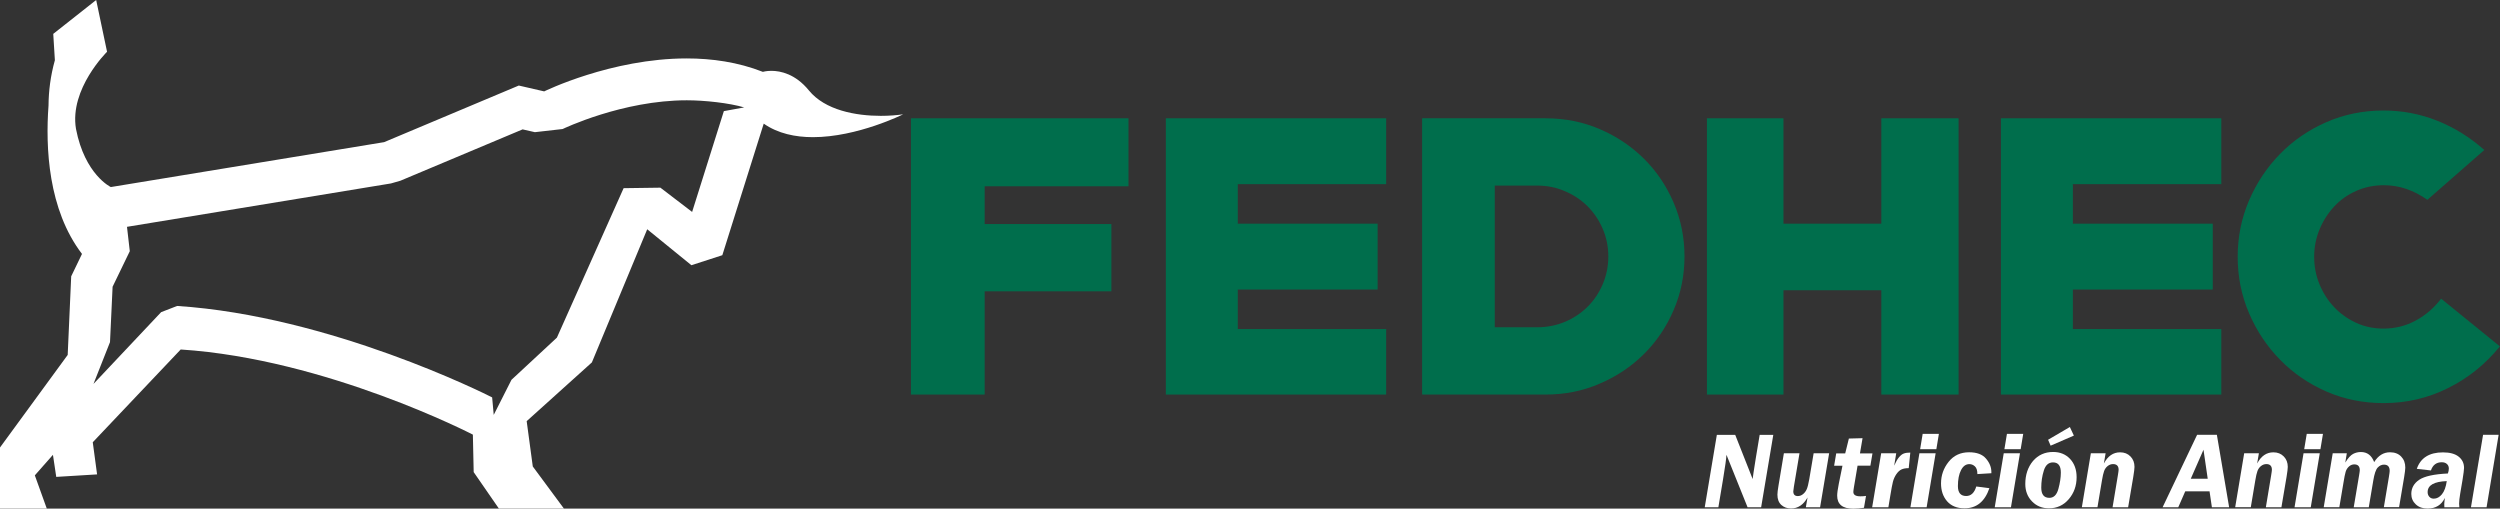 <?xml version="1.0" encoding="utf-8"?>
<!-- Generator: Adobe Illustrator 24.1.1, SVG Export Plug-In . SVG Version: 6.00 Build 0)  -->
<svg version="1.1" id="Capa_1" xmlns="http://www.w3.org/2000/svg" xmlns:xlink="http://www.w3.org/1999/xlink" x="0px" y="0px"
	 viewBox="0 0 491.57 100" style="enable-background:new 0 0 491.57 100;" xml:space="preserve">
<rect x="0" y="0" width="491.57" height="100" fill="#333333" stroke="none"/>
<style type="text/css">
	.st0{fill:#FFFFFF;}
	.st1{fill:#006E4C;}
</style>
<g>
	<path class="st0" d="M18.91,0L18.91,0l-8.44,6.66l0.32,5.18c-0.86,3.08-1.23,6.07-1.25,8.92c-0.61,8.23-0.09,20.44,6.58,29.17
		L14,54.33l-0.69,15.46L0,87.99V100h9.2l-2.35-6.53l3.56-4.04l0.65,4.34l8.03-0.49l-0.85-6.32l17.29-18.24
		c28.68,1.85,57.45,16.74,57.45,16.74l0.16,7.37l4.96,7.18h12.79l-6.13-8.29l-1.2-8.91l12.82-11.55l10.88-26.18l8.69,7.07l6.08-1.97
		l8.14-25.87c2.81,1.96,6.23,2.66,9.68,2.66c8.74,0,17.73-4.49,17.73-4.49c-1.25,0.18-2.76,0.3-4.38,0.3c-4.93,0-10.97-1.1-14.15-5
		c-2.65-3.25-5.59-3.85-7.37-3.85c-1.03,0-1.68,0.2-1.68,0.2c-4.89-1.92-10.03-2.64-14.98-2.64c-14.84,0-28.02,6.48-28.02,6.48
		l-4.99-1.15L75.53,27.95l-53.74,8.83c0,0-5.11-2.42-6.85-11.44c-1.32-7.87,6.11-15.16,6.11-15.16L18.91,0z M142.33,21.85
		l-6.24,19.82l-6.24-4.77l-7.23,0.1L109.5,66.39l-8.93,8.29l-3.49,6.9l-0.31-3.44c-1.24-0.64-31.89-16.03-61.94-17.98l-3.15,1.22
		l-13.3,14.11l3.25-8.22l0.51-10.89l3.38-6.99l-0.55-4.79l51.9-8.53l1.85-0.53l24.04-10.1l2.41,0.55l5.46-0.62
		c0.12-0.06,11.76-5.65,24.41-5.65c3.52,0,8.34,0.53,11.29,1.4L142.33,21.85z"/>
	<g>
		<polygon class="st1" points="193.61,36.63 193.61,44.05 218.53,44.05 218.53,57.28 193.61,57.28 193.61,77.58 179.12,77.58 
			179.12,23.26 180.25,23.26 221.89,23.26 221.89,36.63 		"/>
		<polygon class="st1" points="229.24,77.58 229.24,23.26 272.56,23.26 272.56,36.21 243.38,36.21 243.38,43.98 270.88,43.98 
			270.88,56.93 243.38,56.93 243.38,64.7 272.56,64.7 272.56,77.58 		"/>
		<path class="st1" d="M303.92,77.58h-24.29V23.26h24.29c3.78,0,7.33,0.71,10.64,2.13c3.31,1.42,6.2,3.36,8.68,5.81
			c2.47,2.45,4.42,5.33,5.84,8.64c1.42,3.31,2.14,6.84,2.14,10.57c0,3.73-0.71,7.26-2.14,10.57c-1.42,3.31-3.37,6.19-5.84,8.64
			c-2.47,2.45-5.37,4.39-8.68,5.81C311.25,76.87,307.7,77.58,303.92,77.58 M302.24,36.49h-8.33v27.86h8.33
			c1.96,0,3.79-0.36,5.5-1.08c1.7-0.72,3.18-1.72,4.44-2.97c1.26-1.26,2.25-2.74,2.97-4.44c0.72-1.7,1.09-3.51,1.09-5.42
			c0-1.91-0.36-3.72-1.09-5.42c-0.72-1.7-1.72-3.18-2.97-4.44c-1.26-1.26-2.74-2.25-4.44-2.97
			C306.03,36.85,304.2,36.49,302.24,36.49z"/>
		<polygon class="st1" points="369.92,77.58 369.92,57.07 350.68,57.07 350.68,77.58 335.63,77.58 335.63,23.26 350.68,23.26 
			350.68,43.98 369.92,43.98 369.92,23.26 385.11,23.26 385.11,77.58 		"/>
		<polygon class="st1" points="393.44,77.58 393.44,23.26 436.77,23.26 436.77,36.21 407.58,36.21 407.58,43.98 435.09,43.98 
			435.09,56.93 407.58,56.93 407.58,64.7 436.77,64.7 436.77,77.58 		"/>
		<path class="st1" d="M468.68,79.26c-4.01,0-7.76-0.76-11.23-2.27c-3.48-1.52-6.51-3.59-9.1-6.23c-2.59-2.64-4.63-5.69-6.12-9.17
			c-1.49-3.48-2.24-7.17-2.24-11.09s0.75-7.62,2.24-11.09c1.49-3.48,3.53-6.53,6.12-9.17c2.59-2.64,5.62-4.71,9.1-6.23
			c3.48-1.52,7.22-2.28,11.23-2.28c3.64,0,7.14,0.66,10.5,1.99c3.36,1.33,6.46,3.25,9.31,5.77l-11.2,9.8
			c-2.71-1.91-5.55-2.87-8.54-2.87c-1.96,0-3.78,0.37-5.46,1.12c-1.68,0.75-3.13,1.77-4.34,3.08c-1.21,1.31-2.17,2.81-2.87,4.51
			c-0.7,1.7-1.05,3.49-1.05,5.35c0,1.91,0.35,3.72,1.05,5.42c0.7,1.7,1.66,3.2,2.87,4.48c1.21,1.28,2.65,2.31,4.3,3.08
			c1.66,0.77,3.46,1.15,5.42,1.15c2.24,0,4.33-0.51,6.26-1.54c1.94-1.03,3.63-2.47,5.07-4.34l11.55,9.38v0
			c-2.89,3.55-6.31,6.29-10.25,8.22C477.37,78.29,473.16,79.26,468.68,79.26"/>
	</g>
	<g>
		<path class="st0" d="M348.68,85.5l-2.39,14.24h-2.67l-4.15-10.32c-0.03,0.69-0.25,2.32-0.68,4.88l-0.91,5.44h-2.68l2.38-14.24
			h3.61l3.43,8.69c0.02-0.29,0.23-1.68,0.63-4.18l0.75-4.5H348.68z"/>
		<path class="st0" d="M359.66,89.13l-1.78,10.61h-2.8l0.33-1.92c-0.81,1.44-1.89,2.16-3.23,2.16c-0.77,0-1.41-0.23-1.92-0.69
			c-0.51-0.46-0.77-1.13-0.77-2.02c0-0.36,0.07-0.96,0.21-1.78l1.06-6.36h3.07l-1.1,6.55c-0.08,0.47-0.12,0.78-0.12,0.93
			c0,0.62,0.3,0.93,0.89,0.93c0.36,0,0.7-0.12,1.01-0.37c0.31-0.24,0.56-0.57,0.74-0.97c0.18-0.41,0.34-1.06,0.5-1.97l0.86-5.1
			H359.66z"/>
		<path class="st0" d="M367.77,91.56h-2.52l-0.72,4.26c-0.07,0.44-0.11,0.74-0.11,0.91c0,0.57,0.46,0.86,1.38,0.86
			c0.44,0,0.81-0.03,1.11-0.08l-0.4,2.33c-0.73,0.12-1.43,0.18-2.11,0.18c-2.11,0-3.16-0.86-3.16-2.57c0-0.47,0.11-1.27,0.33-2.39
			l0.71-3.48h-1.64l0.41-2.43h1.77l0.72-2.92l2.69-0.07l-0.51,2.99h2.46L367.77,91.56z"/>
		<path class="st0" d="M375.31,92.05c-0.57,0-1.04,0.08-1.41,0.25c-0.37,0.17-0.71,0.48-1.02,0.93c-0.31,0.45-0.54,0.95-0.68,1.51
			c-0.14,0.56-0.31,1.46-0.51,2.7l-0.38,2.3h-3.19l1.77-10.61h2.96l-0.4,2.44c0.31-0.72,0.62-1.28,0.94-1.65
			c0.31-0.38,0.63-0.63,0.96-0.75c0.33-0.12,0.75-0.18,1.27-0.18L375.31,92.05z"/>
		<path class="st0" d="M380.6,89.13l-1.77,10.61h-3.19l1.77-10.61H380.6z M381.24,85.31l-0.5,3.02h-3.19l0.5-3.02H381.24z"/>
		<path class="st0" d="M391.17,95.99c-0.9,2.64-2.53,3.96-4.89,3.96c-1.47,0-2.61-0.46-3.42-1.38c-0.8-0.92-1.2-2.09-1.2-3.51
			c0-1.59,0.5-3.01,1.5-4.26c1-1.25,2.34-1.87,4.01-1.87c1.52,0,2.63,0.41,3.33,1.24c0.71,0.82,1.06,1.71,1.06,2.65v0.23l-2.75,0.17
			c0-0.7-0.16-1.21-0.48-1.51c-0.32-0.3-0.69-0.45-1.1-0.45c-0.69,0-1.24,0.4-1.64,1.19c-0.41,0.8-0.61,1.84-0.61,3.13
			c0,1.3,0.54,1.95,1.62,1.95c0.95,0,1.62-0.62,1.99-1.87L391.17,95.99z"/>
		<path class="st0" d="M397.18,89.13l-1.77,10.61h-3.19l1.77-10.61H397.18z M397.82,85.31l-0.5,3.02h-3.2l0.5-3.02H397.82z"/>
		<path class="st0" d="M403.69,88.87c1.38,0,2.49,0.46,3.35,1.37c0.85,0.92,1.28,2.11,1.28,3.59c0,1.69-0.52,3.13-1.55,4.33
			c-1.03,1.2-2.33,1.79-3.89,1.79c-1.34,0-2.45-0.45-3.33-1.36c-0.88-0.9-1.32-2.05-1.32-3.42c0-1.81,0.51-3.32,1.51-4.52
			C400.76,89.47,402.07,88.87,403.69,88.87 M403.68,90.92c-0.88,0-1.48,0.54-1.81,1.62c-0.34,1.08-0.5,2.2-0.5,3.34
			c0,1.34,0.53,2.01,1.59,2.01c0.87,0,1.46-0.59,1.78-1.77c0.32-1.18,0.48-2.25,0.48-3.2C405.22,91.59,404.71,90.92,403.68,90.92z
			 M403.21,87.63l-0.5-1.16l4.28-2.51l0.79,1.69L403.21,87.63z"/>
		<path class="st0" d="M414.02,89.13l-0.34,2.01c0.77-1.47,1.84-2.2,3.19-2.2c0.84,0,1.52,0.27,2.04,0.81
			c0.53,0.54,0.79,1.22,0.79,2.05c0,0.33-0.08,0.99-0.24,1.97l-1.01,5.97h-3.06l1.03-6.2c0.1-0.62,0.16-1.01,0.16-1.17
			c0-0.74-0.37-1.12-1.1-1.12c-0.38,0-0.73,0.13-1.05,0.38c-0.32,0.25-0.55,0.58-0.7,0.98c-0.15,0.4-0.29,1.02-0.43,1.87l-0.88,5.25
			h-3.07l1.77-10.61H414.02z"/>
		<path class="st0" d="M438.31,99.74h-3.39l-0.46-3.13h-4.78l-1.37,3.13h-3.08l6.78-14.24h3.89L438.31,99.74z M430.77,94.13h3.33
			l-0.83-5.7L430.77,94.13z"/>
		<path class="st0" d="M444.16,89.13l-0.34,2.01c0.77-1.47,1.84-2.2,3.19-2.2c0.84,0,1.52,0.27,2.04,0.81
			c0.53,0.54,0.79,1.22,0.79,2.05c0,0.33-0.08,0.99-0.24,1.97l-1.01,5.97h-3.06l1.03-6.2c0.1-0.62,0.16-1.01,0.16-1.17
			c0-0.74-0.37-1.12-1.09-1.12c-0.38,0-0.73,0.13-1.05,0.38c-0.32,0.25-0.55,0.58-0.7,0.98c-0.15,0.4-0.29,1.02-0.43,1.87
			l-0.88,5.25h-3.07l1.77-10.61H444.16z"/>
		<path class="st0" d="M456.13,89.13l-1.77,10.61h-3.19l1.77-10.61H456.13z M456.76,85.31l-0.5,3.02h-3.19l0.5-3.02H456.76z"/>
		<path class="st0" d="M468.73,99.74l0.99-5.93c0.1-0.63,0.16-1.04,0.16-1.21c0-0.83-0.37-1.24-1.13-1.24
			c-0.45,0-0.86,0.19-1.22,0.57c-0.37,0.38-0.66,1.24-0.88,2.58l-0.88,5.23h-2.96l1.06-6.31c0.08-0.5,0.13-0.82,0.13-0.97
			c0-0.77-0.36-1.15-1.08-1.15c-0.39,0-0.74,0.14-1.05,0.42c-0.31,0.28-0.53,0.63-0.65,1.04c-0.12,0.41-0.28,1.17-0.45,2.27
			l-0.79,4.69h-3.07l1.77-10.61h2.77l-0.3,1.83c0.54-0.88,1.06-1.45,1.54-1.7c0.48-0.25,0.99-0.37,1.53-0.37
			c1.24,0,2.11,0.66,2.61,1.98c0.8-1.29,1.84-1.93,3.11-1.93c0.93,0,1.66,0.28,2.2,0.84c0.54,0.56,0.81,1.28,0.81,2.17
			c0,0.34-0.08,0.97-0.23,1.9l-0.99,5.88H468.73z"/>
		<path class="st0" d="M480.63,99.74c-0.01-0.31-0.02-0.53-0.02-0.66c0-0.14,0.02-0.37,0.06-0.68c0.03-0.19,0.04-0.35,0.05-0.49
			c-0.66,1.39-1.8,2.09-3.41,2.09c-0.93,0-1.7-0.27-2.29-0.82c-0.59-0.55-0.89-1.24-0.89-2.06c0-1.15,0.52-2.08,1.55-2.78
			c1.04-0.7,2.92-1.11,5.64-1.24c0.12-0.33,0.19-0.65,0.19-0.95c0-0.39-0.12-0.7-0.38-0.92c-0.25-0.23-0.59-0.34-1.01-0.34
			c-1.06,0-1.77,0.54-2.13,1.61l-2.78-0.31c0.74-2.16,2.46-3.24,5.14-3.24c1.36,0,2.39,0.28,3.09,0.84c0.71,0.56,1.06,1.3,1.06,2.22
			c0,0.33-0.1,1.1-0.29,2.3l-0.46,2.72c-0.15,0.88-0.22,1.55-0.22,2.01c0,0.22,0.02,0.46,0.05,0.7H480.63z M481.1,94.6
			c-2.5,0.09-3.76,0.81-3.76,2.16c0,0.37,0.11,0.67,0.33,0.92c0.22,0.25,0.51,0.37,0.88,0.37c0.6,0,1.13-0.29,1.6-0.86
			C480.62,96.61,480.94,95.75,481.1,94.6z"/>
		<polygon class="st0" points="491.3,85.5 488.93,99.74 485.86,99.74 488.24,85.5 		"/>
	</g>
</g>
<g>
</g>
<g>
</g>
<g>
</g>
<g>
</g>
<g>
</g>
<g>
</g>
</svg>
